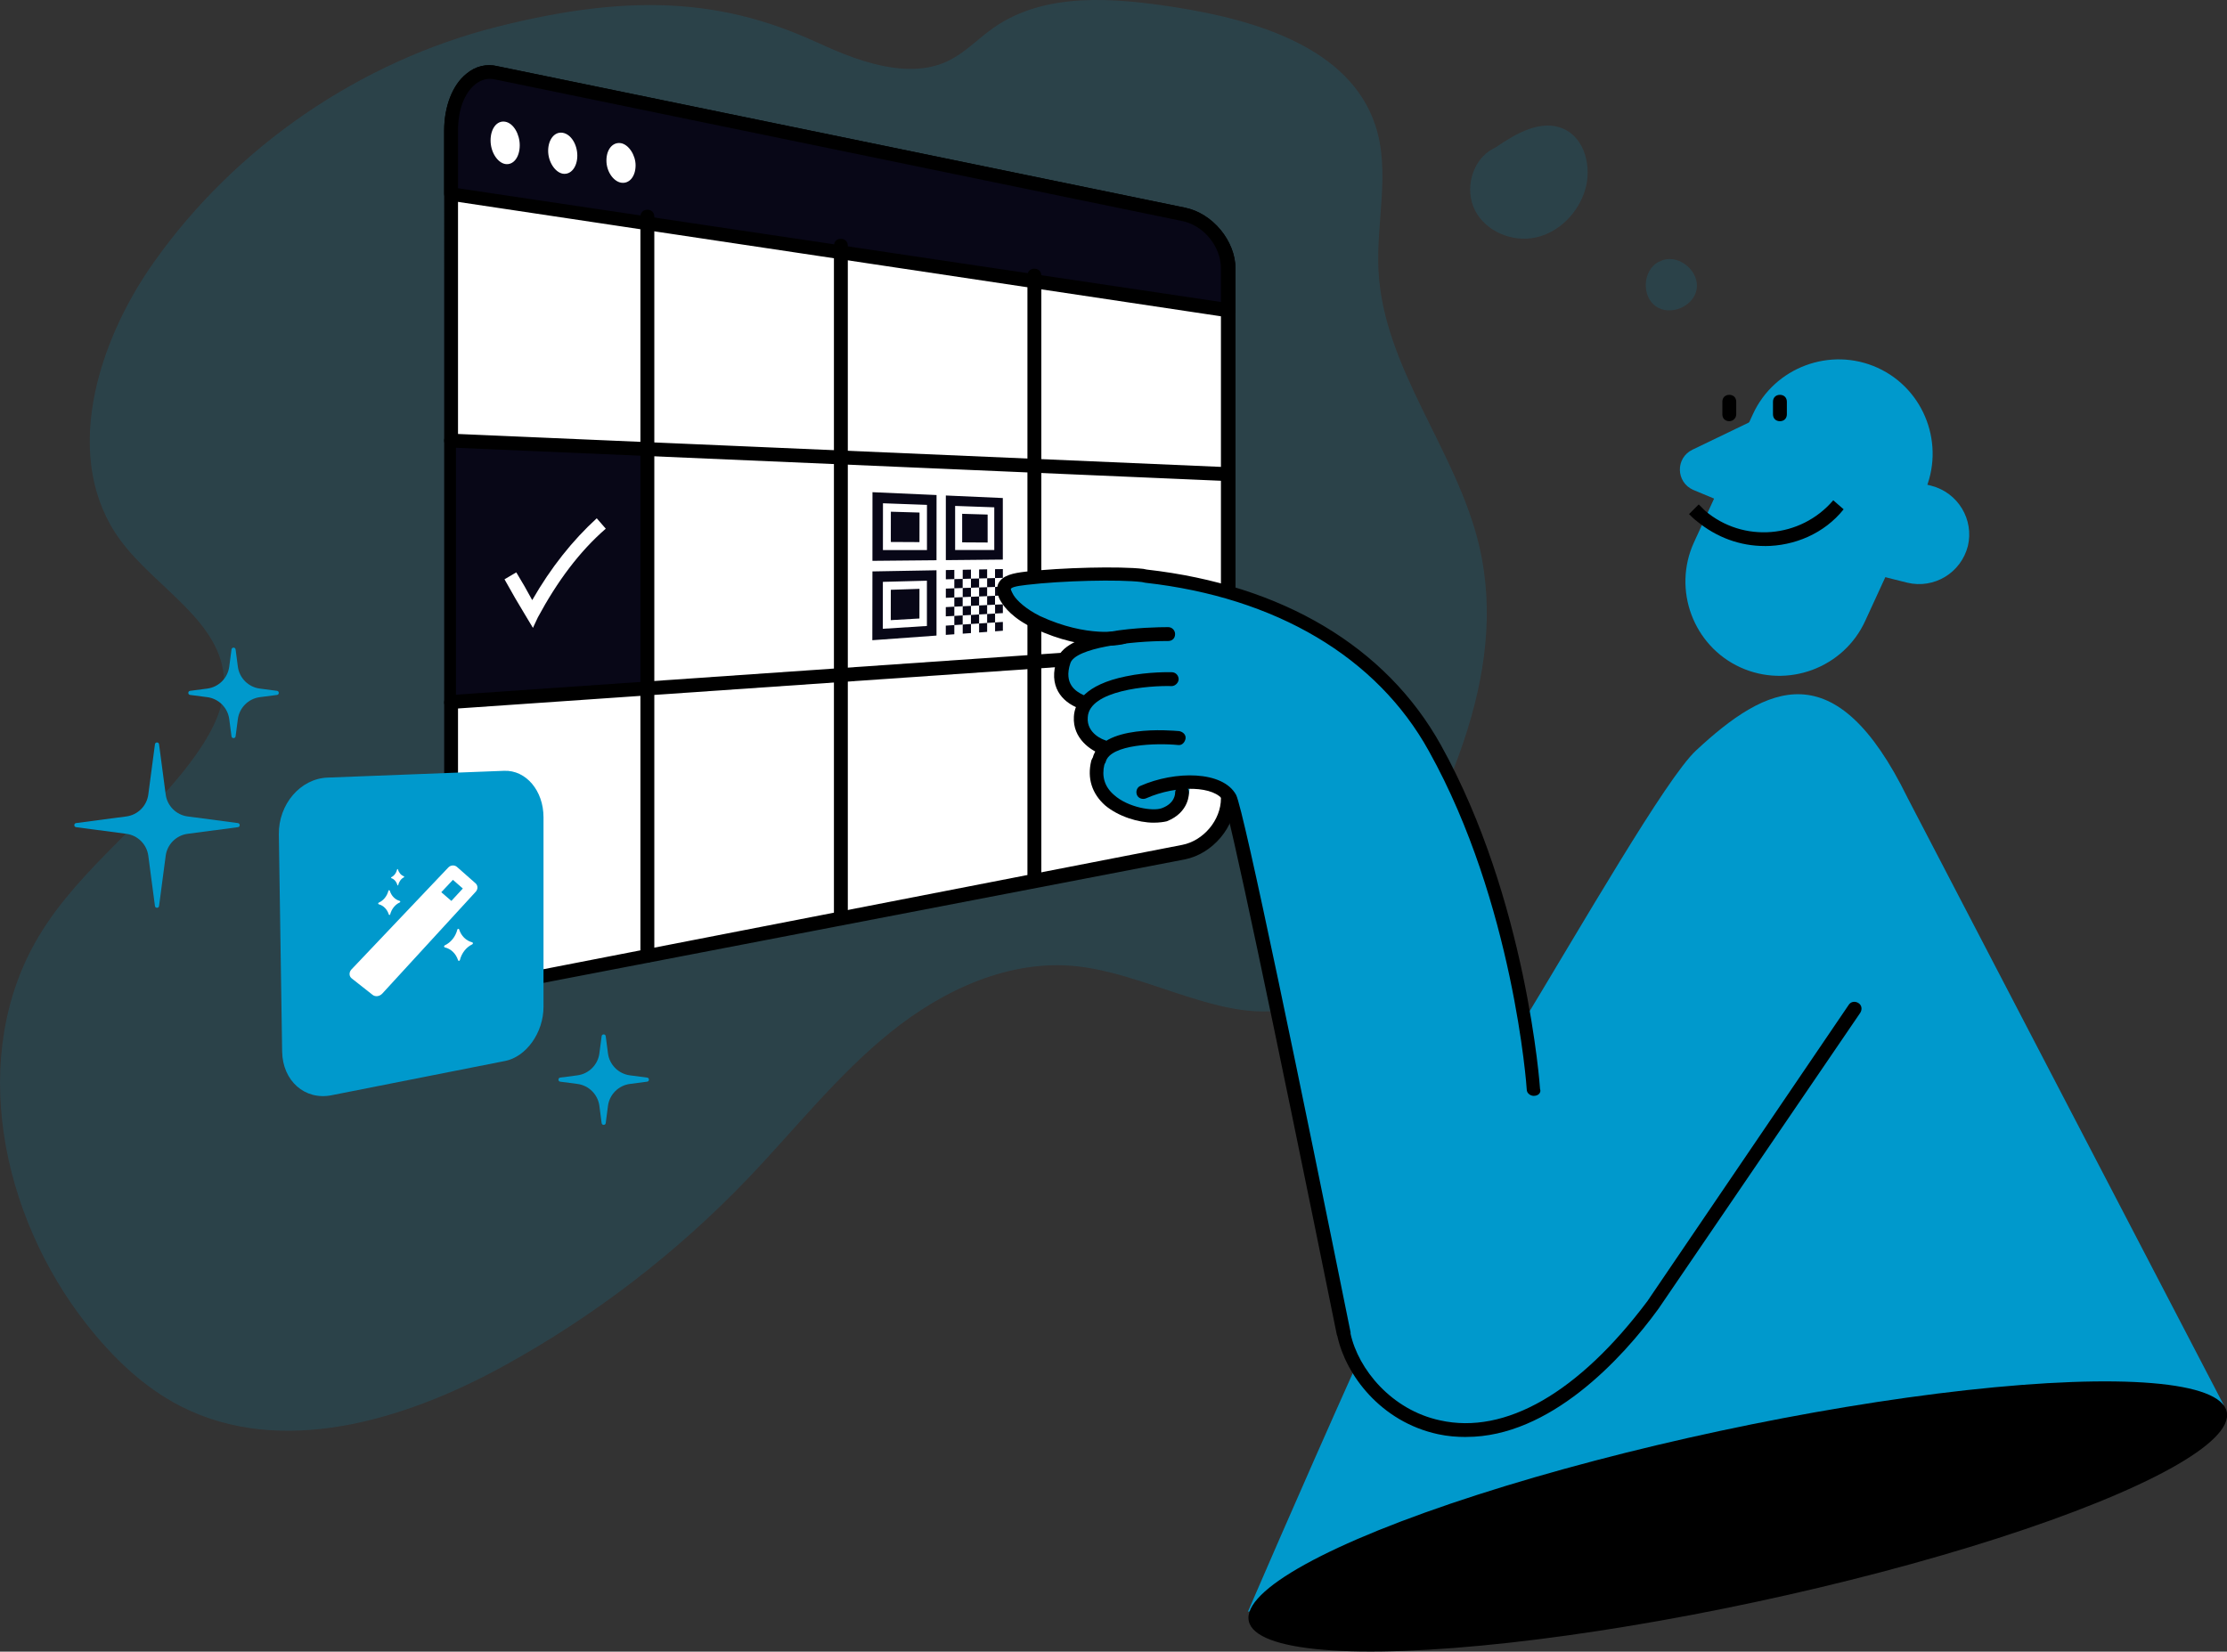 <?xml version="1.0" encoding="UTF-8"?>
<svg id="_图层_2" data-name="图层_2" xmlns="http://www.w3.org/2000/svg" viewBox="0 0 445.97 330.84">
  <rect x="0" y="0" width="445.97" height="330.84" fill="#333333" stroke="none"/>
  <defs>
    <style>
      .cls-1 {
        fill: #09c;
      }

      .cls-2 {
        fill: #fff;
      }

      .cls-3 {
        opacity: .15;
      }

      .cls-4 {
        fill: #080717;
      }
    </style>
  </defs>
  <g id="_图层_1-2" data-name="图层_1">
    <g id="Layer_2">
      <g>
        <g class="cls-3">
          <path class="cls-1" d="M167.83,10.6C146.83-.4,127.29-1.61,99.7,5.33c-27.59,6.94-52.51,24.02-68.93,47.26-11.53,16.32-18.49,39.54-6.65,55.63,7.1,9.65,20.46,16.29,20.77,28.27.13,4.99-2.24,9.71-5.05,13.83-9.25,13.57-23.66,23.14-32.08,37.23-14.24,23.83-7.58,55.91,9.6,77.73,5.18,6.58,11.33,12.56,18.78,16.38,20.08,10.3,44.71,2.92,64.5-7.92,18.19-9.96,34.83-22.73,49.16-37.71,9.42-9.85,17.9-20.7,28.52-29.26s24.03-14.75,37.58-13.19c16.64,1.91,34.2,14.85,48.36,5.91,5.14-3.24,8.31-8.76,11.29-14.06,13.17-23.46,26.79-49.79,20.69-75.99-4.47-19.2-19.17-35.53-20.19-55.21-.5-9.78,2.44-19.9-.65-29.19-5.15-15.45-23.81-21.03-39.89-23.56-12.43-1.95-26.26-3.13-36.56,4.1-2.93,2.06-5.44,4.72-8.61,6.39-9.04,4.76-21.4-.72-30.5-5.37"/>
        </g>
        <g class="cls-3">
          <path class="cls-1" d="M299,29.79c-4.22,2.22-5.79,8.14-3.6,12.38s7.51,6.42,12.17,5.39,8.44-4.9,9.84-9.46c1.4-4.56.02-10.4-4.34-12.31-4.47-1.95-9.45.92-13.47,3.68"/>
        </g>
        <g class="cls-3">
          <path class="cls-1" d="M332.04,52.51c-3.08,1.73-3.32,6.85-.43,8.86,2.9,2.02,7.61,0,8.16-3.48s-3.32-6.85-6.7-5.82"/>
        </g>
      </g>
      <g>
        <path class="cls-1" d="M354.22,82.71l-15.28,7.36c-3.47,1.67-3.33,6.53.14,8.06l6.67,2.78,8.47-18.19Z"/>
        <g>
          <path class="cls-1" d="M348.52,133.68h0c-9.44-4.31-13.61-15.56-9.31-25l11.81-25.69c4.31-9.44,15.56-13.61,25-9.31h0c9.44,4.31,13.61,15.56,9.31,25l-11.81,25.69c-4.31,9.44-15.56,13.61-25,9.31Z"/>
          <path class="cls-1" d="M364.22,112.29l17.78,4.44c5.28,1.25,10.69-1.94,12.08-7.36h0c1.25-5.28-1.94-10.69-7.36-12.08l-17.78-4.44-4.72,19.44Z"/>
        </g>
        <path d="M353.38,109.37c-4.86,0-9.58-1.67-13.61-5-.56-.42-.97-.83-1.53-1.39l1.94-1.94c.42.42.83.83,1.25,1.25,7.64,6.53,19.17,5.56,25.69-2.08l2.08,1.81c-3.89,4.86-9.86,7.36-15.83,7.36Z"/>
        <g>
          <path d="M346.3,84.37c-.83,0-1.39-.56-1.39-1.39v-2.5c0-.83.56-1.39,1.39-1.39s1.39.56,1.39,1.39v2.5c0,.83-.69,1.39-1.39,1.39Z"/>
          <path d="M356.44,84.37c-.83,0-1.39-.56-1.39-1.39v-2.5c0-.83.56-1.39,1.39-1.39s1.39.56,1.39,1.39v2.5c0,.83-.56,1.39-1.39,1.39Z"/>
        </g>
        <g>
          <g>
            <path class="cls-2" d="M236.86,170.48l-137.5,26.8c-5,.97-9.03-4.31-9.03-11.67V26.18c0-7.5,4.03-12.64,9.03-11.67l137.64,28.33c5,.97,9.03,5.83,9.03,10.83v106.25c-.14,4.86-4.17,9.58-9.17,10.56Z"/>
            <path d="M98.11,198.81c-1.67,0-3.33-.56-4.72-1.81-2.78-2.36-4.44-6.53-4.44-11.39V26.18c0-4.86,1.67-9.17,4.44-11.39,1.81-1.53,4.03-2.08,6.25-1.53l137.64,28.33c5.56,1.11,10.14,6.67,10.14,12.22v106.25c0,5.56-4.58,10.97-10.14,12.08l-137.77,26.53c-.42.14-.97.14-1.39.14ZM98.11,15.76c-1.11,0-2.08.42-2.92,1.11-2.22,1.81-3.47,5.14-3.47,9.31v159.44c0,4.03,1.25,7.5,3.47,9.31,1.11.97,2.5,1.25,3.89,1.11l137.64-26.8.28,1.39-.28-1.39c4.31-.83,7.78-5,7.78-9.31V53.54c0-4.31-3.47-8.61-7.92-9.44L99.08,15.9c-.42-.14-.69-.14-.97-.14Z"/>
          </g>
          <polygon class="cls-2" points="207.41 133.12 169.08 135.9 169.08 92.29 207.41 93.96 207.41 133.12"/>
          <polygon class="cls-4" points="129.78 138.68 91.31 141.32 91.31 89.09 129.78 90.62 129.78 138.68"/>
          <g>
            <path class="cls-4" d="M236.86,42.85L99.36,14.51c-5-.97-9.03,4.17-9.03,11.67v12.78l155.55,23.19v-8.47c0-5-4.03-9.86-9.03-10.83Z"/>
            <path d="M245.88,63.54h-.14l-155.55-23.33c-.69-.14-1.25-.69-1.25-1.39v-12.64c0-4.86,1.67-9.17,4.44-11.39,1.81-1.53,4.03-2.08,6.25-1.53l137.64,28.33c5.56,1.11,10.14,6.67,10.14,12.22v8.47c0,.42-.14.83-.42,1.11-.42,0-.83.14-1.11.14ZM91.72,37.71l152.77,22.78v-6.81c0-4.31-3.47-8.61-7.92-9.44h0L99.08,15.9c-1.39-.28-2.64,0-3.89.97-2.22,1.81-3.47,5.14-3.47,9.31v11.53Z"/>
          </g>
          <g>
            <path class="cls-2" d="M104.08,29.1c0,2.36-1.25,4.03-2.92,3.75-1.53-.28-2.92-2.36-2.92-4.72s1.25-4.03,2.92-3.75c1.67.28,2.92,2.5,2.92,4.72Z"/>
            <path class="cls-2" d="M115.61,31.18c0,2.22-1.25,3.89-2.92,3.61-1.53-.28-2.92-2.36-2.92-4.58s1.25-3.89,2.92-3.61c1.67.28,2.92,2.36,2.92,4.58Z"/>
            <path class="cls-2" d="M127.28,33.12c0,2.22-1.25,3.75-2.92,3.47-1.53-.28-2.92-2.22-2.92-4.44s1.25-3.75,2.92-3.47c1.53.28,2.92,2.36,2.92,4.44Z"/>
          </g>
          <path d="M129.64,192.84c-.83,0-1.39-.56-1.39-1.39V43.4c0-.83.56-1.39,1.39-1.39s1.39.56,1.39,1.39v148.05c0,.69-.69,1.39-1.39,1.39Z"/>
          <path d="M168.39,185.2c-.83,0-1.39-.56-1.39-1.39V49.23c0-.83.56-1.39,1.39-1.39s1.39.56,1.39,1.39v134.58c0,.83-.69,1.39-1.39,1.39Z"/>
          <path d="M207.14,177.7c-.83,0-1.39-.56-1.39-1.39V55.21c0-.83.56-1.39,1.39-1.39s1.39.56,1.39,1.39v121.11c0,.83-.69,1.39-1.39,1.39Z"/>
          <path d="M244.91,96.32s-.14,0,0,0l-154.58-6.67c-.83,0-1.39-.69-1.39-1.39,0-.83.69-1.39,1.39-1.39l154.58,6.67c.83,0,1.39.69,1.39,1.39-.14.83-.69,1.39-1.39,1.39Z"/>
          <path d="M90.33,142.01c-.69,0-1.39-.56-1.39-1.25,0-.83.56-1.39,1.25-1.53l154.58-10.69c.69,0,1.39.56,1.53,1.25,0,.83-.56,1.39-1.25,1.53l-154.72,10.69h0Z"/>
          <path class="cls-2" d="M106.72,125.76l-1.25-2.08c-1.53-2.5-3.06-5.14-4.44-7.64l2.36-1.39c1.11,1.81,2.22,3.75,3.19,5.56,3.75-6.53,8.06-11.94,12.92-16.39l1.81,2.08c-5.28,4.58-9.72,10.56-13.61,17.78l-.97,2.08Z"/>
          <g>
            <polygon class="cls-4" points="174.72 98.59 187.55 99.16 187.54 112.22 174.71 112.34 174.72 98.59"/>
            <polygon class="cls-2" points="176.82 100.81 185.63 101.13 185.63 110.18 176.81 110.19 176.82 100.81"/>
            <polygon class="cls-4" points="178.4 102.5 184.14 102.67 184.13 108.59 178.39 108.56 178.4 102.5"/>
            <polygon class="cls-4" points="189.41 99.25 200.82 99.76 200.82 112.09 189.41 112.2 189.41 99.25"/>
            <polygon class="cls-2" points="191.27 101.34 199.11 101.62 199.11 110.17 191.27 110.17 191.27 101.34"/>
            <polygon class="cls-4" points="192.68 102.92 197.78 103.07 197.78 108.67 192.68 108.64 192.68 102.92"/>
            <polygon class="cls-4" points="174.71 114.46 187.54 114.23 187.54 127.31 174.69 128.24 174.71 114.46"/>
            <polygon class="cls-2" points="176.8 116.55 185.62 116.32 185.62 125.39 176.79 125.95 176.8 116.55"/>
            <polygon class="cls-4" points="178.39 118.14 184.13 117.95 184.12 123.89 178.38 124.22 178.39 118.14"/>
            <polygon class="cls-4" points="199.26 114.01 200.83 113.99 200.83 115.75 199.26 115.79 199.26 114.01"/>
            <polygon class="cls-4" points="199.27 117.57 200.83 117.51 200.83 119.28 199.27 119.34 199.27 117.57"/>
            <polygon class="cls-4" points="199.27 121.12 200.83 121.05 200.83 122.81 199.27 122.9 199.27 121.12"/>
            <polygon class="cls-4" points="199.27 124.68 200.83 124.58 200.83 126.34 199.27 126.46 199.27 124.68"/>
            <polygon class="cls-4" points="197.68 115.83 199.26 115.79 199.26 117.57 197.68 117.62 197.68 115.83"/>
            <polygon class="cls-4" points="197.68 119.41 199.26 119.34 199.26 121.12 197.68 121.2 197.68 119.41"/>
            <polygon class="cls-4" points="197.68 122.99 199.27 122.9 199.27 124.68 197.68 124.78 197.68 122.99"/>
            <polygon class="cls-4" points="196.07 117.67 197.68 117.62 197.68 119.41 196.07 119.48 196.07 117.67"/>
            <polygon class="cls-4" points="196.07 121.28 197.68 121.2 197.68 122.99 196.07 123.08 196.07 121.28"/>
            <polygon class="cls-4" points="196.07 124.89 197.68 124.78 197.68 126.57 196.07 126.69 196.07 124.89"/>
            <polygon class="cls-4" points="194.44 115.91 196.07 115.87 196.07 117.67 194.44 117.73 194.44 115.91"/>
            <polygon class="cls-4" points="194.44 119.54 196.07 119.48 196.07 121.28 194.44 121.36 194.44 119.54"/>
            <polygon class="cls-4" points="194.44 123.18 196.07 123.08 196.07 124.89 194.44 124.99 194.44 123.18"/>
            <polygon class="cls-4" points="192.79 117.78 194.44 117.73 194.44 119.54 192.79 119.61 192.79 117.78"/>
            <polygon class="cls-4" points="192.79 121.44 194.44 121.36 194.44 123.18 192.79 123.27 192.79 121.44"/>
            <polygon class="cls-4" points="192.79 125.1 194.44 124.99 194.44 126.81 192.79 126.93 192.79 125.1"/>
            <polygon class="cls-4" points="191.11 116 192.78 115.96 192.78 117.78 191.11 117.84 191.11 116"/>
            <polygon class="cls-4" points="191.11 119.68 192.78 119.61 192.78 121.44 191.11 121.52 191.11 119.68"/>
            <polygon class="cls-4" points="191.11 123.37 192.78 123.27 192.78 125.1 191.11 125.21 191.11 123.37"/>
            <polygon class="cls-4" points="189.41 117.9 191.11 117.84 191.11 119.68 189.41 119.75 189.41 117.9"/>
            <polygon class="cls-4" points="189.4 121.61 191.11 121.52 191.11 123.37 189.4 123.46 189.4 121.61"/>
            <polygon class="cls-4" points="189.4 125.32 191.11 125.21 191.11 127.05 189.4 127.17 189.4 125.32"/>
            <polygon class="cls-4" points="196.07 114.07 197.68 114.04 197.68 115.83 196.07 115.87 196.07 114.07"/>
            <polygon class="cls-4" points="192.79 114.13 194.44 114.1 194.44 115.91 192.79 115.96 192.79 114.13"/>
            <polygon class="cls-4" points="189.41 114.19 191.11 114.16 191.11 116 189.41 116.04 189.41 114.19"/>
          </g>
        </g>
        <path class="cls-1" d="M331.72,261.17l-23.89-43.19c-.28-2.78-3.19-38.75-19.72-68.47-10.83-19.44-31.53-31.8-58.47-34.86l-.69-.14c-4.72-.56-16.25-.28-23.47.56-2.64.28-4.31.69-4.86,1.94-.42.83-.14,1.94.69,3.33s2.92,3.47,6.25,5c4.03,1.81,7.5,2.78,10.28,3.06-2.78.83-4.86,2.08-5.56,4.03-1.67,5,.97,7.92,4.03,9.03h.14c-.28.69-.56,1.39-.56,2.22-.28,3.75,2.78,5.97,4.58,6.67-.42.56-.69,1.11-.83,1.67v.42c0,.14-.14.14-.14.28-.83,3.19.14,6.11,2.64,8.19,2.5,2.22,6.39,3.33,9.31,3.33.97,0,1.81-.14,2.5-.42,4.17-1.53,4.31-6.11,4.31-6.25v-.14c3.75-.14,6.81.83,7.78,2.78,1.11,1.94,9.58,41.94,22.64,107.08l.14.42c1.67,7.5,8.47,16.67,19.58,19.03,1.94.42,3.75.56,5.56.56,16.53,0,30.69-15.42,38.05-25.28-.14-.28-.14-.56-.28-.83Z"/>
        <path class="cls-1" d="M381.99,159.79l63.33,121.66-195.41,41.39s40-93.19,53.89-116.11c13.06-21.53,29.86-50.83,35.83-56.39,14.17-13.19,27.92-20,42.36,9.44Z"/>
        <g>
          <path d="M307.13,219.51c-.69,0-1.39-.56-1.39-1.25,0-.42-2.64-37.36-19.58-67.78-10.42-18.89-30.69-30.83-56.8-33.75l-.69-.14c-4.58-.56-15.97-.28-23.06.56-2.5.28-3.06.56-3.19.83h0s0,.28.56,1.25c.69,1.11,2.5,2.78,5.28,4.17,9.58,4.44,16.25,2.92,16.25,2.92.69-.14,1.53.28,1.67.97s-.28,1.53-.97,1.67c-.28.14-7.64,1.81-18.06-3.06-4.31-1.94-6.11-4.44-6.53-5.14-.42-.56-1.39-2.36-.69-3.89.83-1.67,3.06-2.08,5.42-2.36,7.22-.83,18.89-1.11,23.61-.56l.69.14c27.08,3.06,47.92,15.42,58.89,35.14,17.22,30.97,19.86,68.61,19.86,68.89.28.69-.28,1.39-1.25,1.39q.14,0,0,0Z"/>
          <path d="M216.44,142.01c-.14,0-.28,0-.42-.14-3.33-1.25-6.25-4.44-4.31-9.86,2.08-6.11,18.89-6.39,22.22-6.39.83,0,1.39.69,1.39,1.39,0,.83-.56,1.39-1.39,1.39h-.14c-7.5,0-18.47,1.39-19.44,4.44-1.39,4.17,1.11,5.69,2.64,6.39.69.28,1.11,1.11.83,1.81-.28.69-.83.97-1.39.97Z"/>
          <path d="M220.89,151.04h-.42c-1.94-.69-5.69-3.06-5.42-7.5.14-2.78,2.22-6.39,10.42-8.06,4.58-.97,9.03-.83,9.17-.83.83,0,1.39.69,1.39,1.39s-.69,1.39-1.39,1.39h0c-4.58-.14-16.53.83-16.81,6.25-.28,3.33,3.33,4.58,3.47,4.58.69.28,1.11.97.83,1.81-.14.56-.69.97-1.25.97Z"/>
          <path d="M293.66,287.84c-1.94,0-3.75-.14-5.69-.56-11.53-2.5-18.47-11.94-20.14-19.58l-.14-.42c-13.06-64.44-21.53-104.44-22.64-106.8-1.67-3.06-9.31-3.33-15.56-.56-.69.28-1.53,0-1.81-.69-.28-.69,0-1.53.69-1.81,6.94-3.06,16.53-3.06,19.17,1.81,1.53,2.92,13.33,60.14,22.92,107.64v.28c1.53,7.08,8.19,15.28,17.92,17.36,13.06,2.92,27.78-5.56,41.53-23.89l40.28-59.3c.42-.69,1.25-.83,1.94-.42s.83,1.25.42,1.94l-40.42,59.3c-7.36,10.14-21.81,25.69-38.47,25.69Z"/>
          <path d="M220.05,153.54h-.28c-.69-.14-1.25-.97-.97-1.67,1.67-6.81,15.69-5.56,17.36-5.42.69.14,1.39.69,1.25,1.53-.14.69-.69,1.39-1.53,1.25-4.31-.42-13.47-.14-14.44,3.33-.14.56-.69.97-1.39.97Z"/>
          <path d="M231.02,164.79c-3.06,0-7.08-1.25-9.72-3.47-2.64-2.36-3.61-5.42-2.78-8.89.14-.69.97-1.25,1.67-.97.69.14,1.25.97.97,1.67-.56,2.36,0,4.44,1.94,6.11,2.78,2.5,7.78,3.33,9.58,2.64,2.64-.97,2.64-2.92,2.64-3.06,0-.69.56-1.39,1.39-1.39s1.39.56,1.39,1.25c0,.14.14,4.03-4.44,5.83-.56.14-1.53.28-2.64.28Z"/>
        </g>
        <ellipse cx="347.98" cy="303.79" rx="100.14" ry="17.5" transform="translate(-55.85 79.52) rotate(-12.08)"/>
      </g>
      <g>
        <path class="cls-1" d="M101.09,212.53l-34.71,6.86c-5.31,1.05-9.79-2.86-9.88-8.76l-.66-43.47c-.09-6.08,4.34-11.2,9.75-11.4l35.37-1.36c4.39-.17,7.88,4,7.88,9.3v37.96c0,5.17-3.43,10.03-7.75,10.88Z"/>
        <g>
          <path class="cls-2" d="M70.4,194.16c-.54.57-.53,1.38.03,1.82l4.2,3.31c.27.21.62.29.97.24s.69-.22.95-.5l18.73-20.42c.46-.5.44-1.25-.04-1.67l-3.73-3.29c-.49-.43-1.27-.38-1.74.12l-19.36,20.39h0ZM92.69,177.97l-2.3,2.49-2.02-1.74,2.33-2.48,1.99,1.74Z"/>
          <path class="cls-2" d="M80.88,175.52c-.55-.18-1-.7-1.19-1.37-.03-.1-.14-.1-.17.01-.16.7-.59,1.28-1.14,1.54-.09.04-.08.18,0,.21.56.18,1.01.7,1.2,1.38.03.1.14.1.17-.01.16-.7.59-1.28,1.13-1.54.08-.04.08-.18,0-.21Z"/>
          <path class="cls-2" d="M78.06,178.42c-.05-.16-.24-.14-.28.02-.28,1.07-1,1.96-1.94,2.37-.14.06-.14.28,0,.32.95.25,1.7,1.02,2.02,2.04.05.16.24.14.28-.03.28-1.07,1-1.96,1.91-2.37.14-.06.14-.28,0-.31-.93-.25-1.68-1.02-1.99-2.04Z"/>
          <path class="cls-2" d="M89.08,189.77c1.24.29,2.23,1.26,2.65,2.57.06.2.31.17.37-.04.35-1.4,1.28-2.58,2.47-3.14.18-.09.18-.36-.01-.41-1.21-.3-2.19-1.26-2.61-2.57-.06-.2-.31-.18-.37.04-.35,1.39-1.29,2.57-2.51,3.14-.19.09-.18.37,0,.41Z"/>
        </g>
      </g>
      <path class="cls-1" d="M45.91,133.53l.45-3.44c.06-.48.76-.48.82,0l.45,3.44c.3,2.29,2.11,4.1,4.4,4.4l3.44.45c.48.06.48.76,0,.82l-3.44.45c-2.29.3-4.1,2.11-4.4,4.4l-.45,3.44c-.06.48-.76.48-.82,0l-.45-3.44c-.3-2.29-2.11-4.1-4.4-4.4l-3.44-.45c-.48-.06-.48-.76,0-.82l3.44-.45c2.29-.3,4.1-2.11,4.4-4.4Z"/>
      <path class="cls-1" d="M120.03,211l.45-3.44c.06-.48.76-.48.82,0l.45,3.44c.3,2.29,2.11,4.1,4.4,4.4l3.44.45c.48.06.48.76,0,.82l-3.44.45c-2.29.3-4.1,2.11-4.4,4.4l-.45,3.44c-.06.48-.76.48-.82,0l-.45-3.44c-.3-2.29-2.11-4.1-4.4-4.4l-3.44-.45c-.48-.06-.48-.76,0-.82l3.44-.45c2.29-.3,4.1-2.11,4.4-4.4Z"/>
      <path class="cls-1" d="M29.7,159.14l1.33-10.06c.06-.48.76-.48.82,0l1.33,10.06c.3,2.29,2.11,4.1,4.4,4.4l10.06,1.33c.48.06.48.76,0,.82l-10.06,1.33c-2.29.3-4.1,2.11-4.4,4.4l-1.33,10.06c-.06.48-.76.48-.82,0l-1.33-10.06c-.3-2.29-2.11-4.1-4.4-4.4l-10.06-1.33c-.48-.06-.48-.76,0-.82l10.06-1.33c2.29-.3,4.1-2.11,4.4-4.4Z"/>
    </g>
  </g>
</svg>